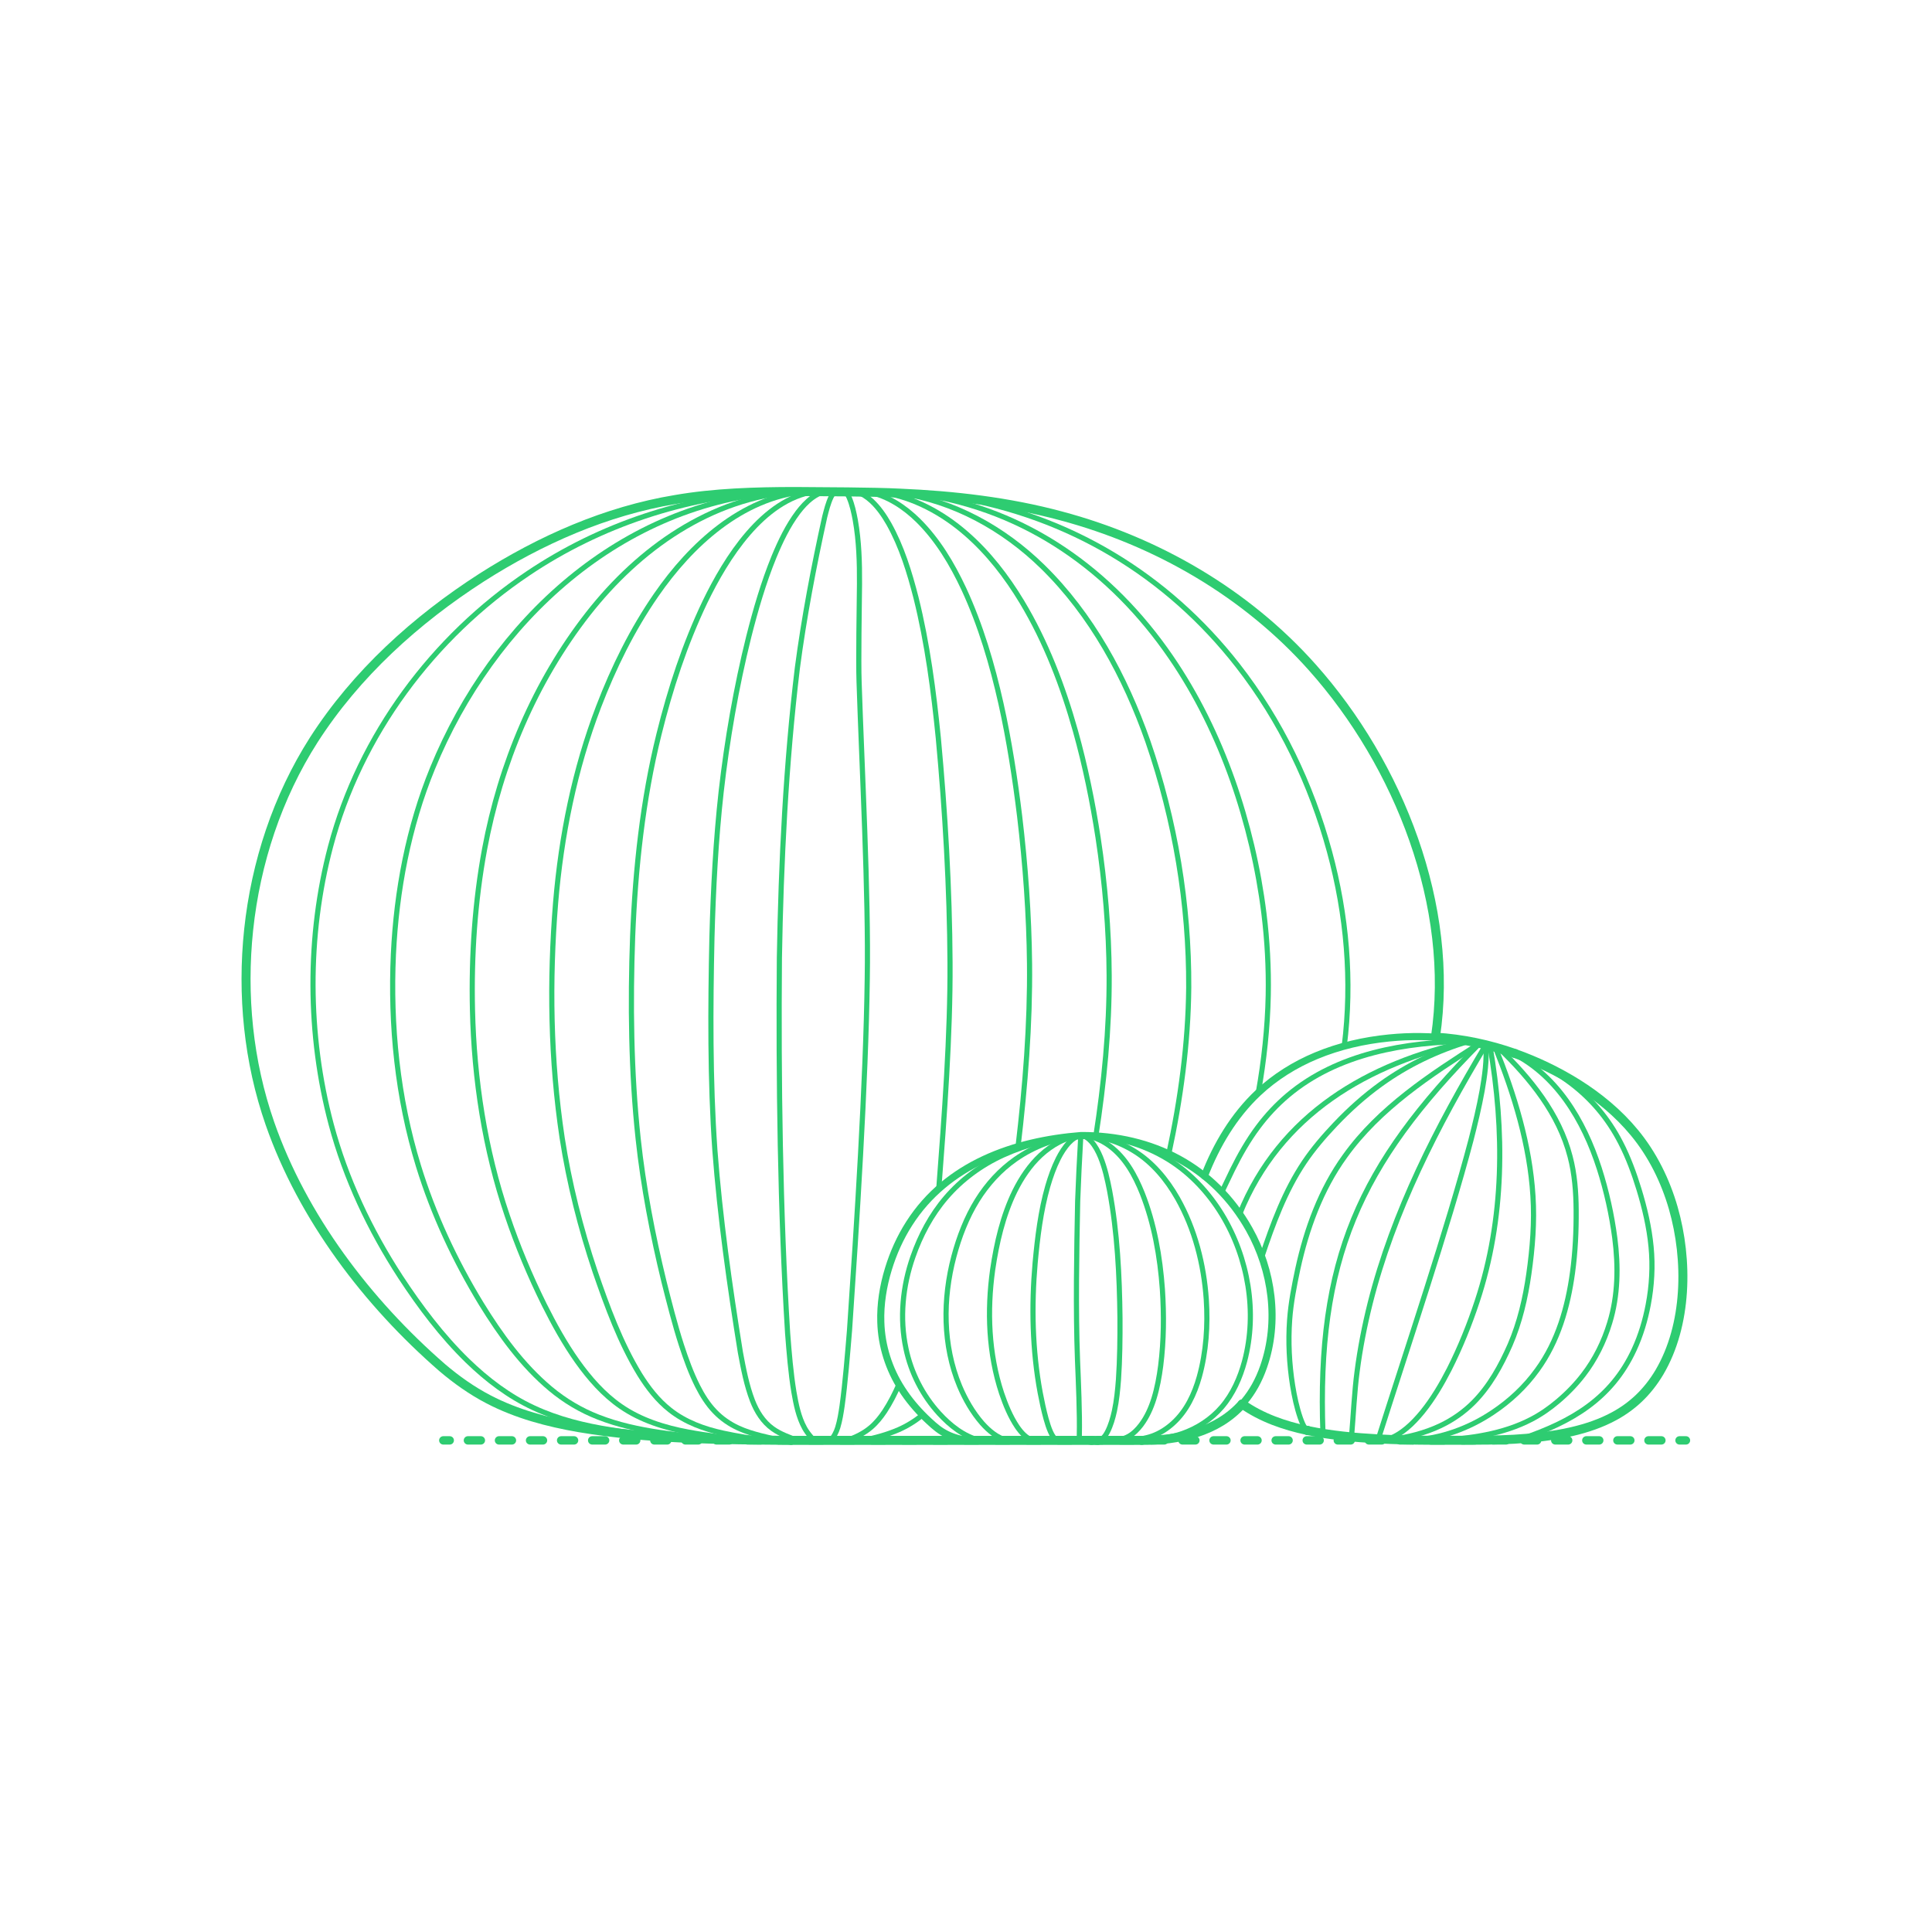 <?xml version="1.0" encoding="UTF-8"?>
<svg xmlns="http://www.w3.org/2000/svg" width="750" height="750" version="1.1" viewBox="0 0 750 750">
  <!-- Generator: Adobe Illustrator 29.6.1, SVG Export Plug-In . SVG Version: 2.1.1 Build 9)  -->
  <g id="FILL-BACKGROUND">
    <rect x="0" y="0" width="750" height="750" fill="#fff"/>
  </g>
  <g id="_x32_D_x24_AG-DIAGRAM">
    <g id="POLYLINE">
      <g>
        <line x1="654.487" y1="559.152" x2="651.987" y2="559.152" fill="none" stroke="#2ecc71" stroke-linecap="round" stroke-linejoin="round" stroke-width="3.25"/>
        <line x1="644.952" y1="559.152" x2="178.104" y2="559.152" fill="none" stroke="#2ecc71" stroke-dasharray="5.025 7.035" stroke-linecap="round" stroke-linejoin="round" stroke-width="3.25"/>
        <line x1="174.587" y1="559.152" x2="172.087" y2="559.152" fill="none" stroke="#2ecc71" stroke-linecap="round" stroke-linejoin="round" stroke-width="3.25"/>
      </g>
    </g>
  </g>
  <g id="_x32_D_x24_AG-DETAILS">
    <g id="POLYLINE1" data-name="POLYLINE">
      <path d="M581.98,406.983c20.529,6.015,37.238,17.282,47.159,36.642,2.964,5.71,5.209,11.878,7.094,18.022,2.221,7.254,3.993,14.775,4.71,22.339.731,7.488.302,15.13-1.109,22.515-1.13,5.965-2.892,11.882-5.445,17.396-8.818,19.132-24.336,28.078-43.566,34.611" fill="none" stroke="#2ecc71" stroke-linecap="round" stroke-linejoin="round" stroke-width="2"/>
    </g>
    <g id="POLYLINE2" data-name="POLYLINE">
      <path d="M328.201,190.905c.679.616,1.088,1.469,1.46,2.292,1.168,2.779,1.813,5.774,2.363,8.727,1.442,8.098,1.686,16.562,1.633,24.777-.086,8.362-.453,29.942-.162,38.034,1.061,32.914,3.726,82.579,3.175,115.197-.552,40.875-4.095,95.496-6.889,136.534-.745,8.979-1.651,20.444-2.884,29.311-.412,2.772-.855,5.656-1.676,8.338-.573,1.852-1.456,3.667-2.856,5.036" fill="none" stroke="#2ecc71" stroke-linecap="round" stroke-linejoin="round" stroke-width="2"/>
    </g>
    <g id="POLYLINE3" data-name="POLYLINE">
      <path d="M489.822,487.945c4.24-12.704,8.965-25.585,16.466-36.766,3.505-5.231,7.699-10.09,12.023-14.655,5.416-5.717,11.389-11.091,17.789-15.689,10.324-7.454,21.995-13.019,34.194-16.632" fill="none" stroke="#2ecc71" stroke-linecap="round" stroke-linejoin="round" stroke-width="2"/>
    </g>
    <g id="POLYLINE4" data-name="POLYLINE">
      <path d="M513.567,556.428c-2.444-67.319,13.889-103.964,60.849-151.393" fill="none" stroke="#2ecc71" stroke-linecap="round" stroke-linejoin="round" stroke-width="2"/>
    </g>
    <g id="POLYLINE5" data-name="POLYLINE">
      <path d="M570.295,404.203c-24.643.291-50.973,4.68-70.355,20.998-4.29,3.609-8.16,7.762-11.514,12.252-3.878,5.168-7.13,10.901-9.993,16.686l-4.129,8.602" fill="none" stroke="#2ecc71" stroke-linecap="round" stroke-linejoin="round" stroke-width="2"/>
    </g>
    <g id="POLYLINE6" data-name="POLYLINE">
      <path d="M535.069,558.573c10.629-33.468,27.169-82.562,35.959-116.008,1.586-6.144,3.199-12.901,4.327-19.139,1.015-5.857,1.896-11.88,1.453-17.835" fill="none" stroke="#2ecc71" stroke-linecap="round" stroke-linejoin="round" stroke-width="2"/>
    </g>
    <g id="POLYLINE7" data-name="POLYLINE">
      <path d="M324.07,190.866c-.626.515-1.032,1.247-1.396,1.959-1.178,2.44-1.855,5.2-2.525,7.82-4.18,18.853-8.11,39.515-10.607,58.634-4.457,36.834-6.363,75.418-6.983,112.526-.378,46.723.273,99.129,3.196,145.754.565,7.355,1.229,15.505,2.431,22.784.832,4.778,1.794,9.726,4.153,14.019.648,1.168,1.449,2.262,2.318,3.274,0,0,.186.217.186.217l.183.21.181.203.179.195s.177.187.177.187l.088.09s.087.088.087.088c0,0,.087.085.087.085,0,0,.086.083.086.083,0,0,.086.081.086.081,0,0,.085.078.085.078" fill="none" stroke="#2ecc71" stroke-linecap="round" stroke-linejoin="round" stroke-width="2"/>
    </g>
    <g id="POLYLINE8" data-name="POLYLINE">
      <path d="M320.093,190.84c-1.779.453-3.425,1.348-4.891,2.44-2.093,1.565-3.871,3.532-5.449,5.606-3.928,5.236-6.791,11.261-9.293,17.286-4.058,9.934-7.147,20.572-9.787,30.974-4.876,19.568-8.443,40.193-10.72,60.232-2.058,18.401-3.081,37.991-3.574,56.497-.601,26.988-.763,55.731,1.139,82.628,1.931,25.847,5.763,52.977,9.915,78.56,1.158,6.241,2.393,12.721,4.671,18.667,1.628,4.217,4.122,8.248,7.857,10.897,1.495,1.084,3.163,1.933,4.855,2.662,1.585.655,3.327,1.379,4.98,1.864" fill="none" stroke="#2ecc71" stroke-linecap="round" stroke-linejoin="round" stroke-width="2"/>
    </g>
    <g id="POLYLINE9" data-name="POLYLINE">
      <path d="M316.217,190.821c-20.149,3.105-34.323,25.847-42.532,42.817-7.816,16.329-13.513,33.798-17.859,51.35-6.342,25.532-9.181,52.169-10.229,78.428-.955,26.021-.649,52.815,2.14,78.712,1.989,18.453,5.595,37.277,9.993,55.311,1.988,7.908,4.274,16.936,6.785,24.686,1.754,5.386,3.741,10.911,6.298,15.975,1.788,3.536,3.918,6.965,6.677,9.83,2.593,2.718,5.742,4.905,9.158,6.46,2.747,1.281,5.717,2.163,8.644,2.927,2.62.643,5.532,1.365,8.192,1.829" fill="none" stroke="#2ecc71" stroke-linecap="round" stroke-linejoin="round" stroke-width="2"/>
    </g>
    <g id="POLYLINE10" data-name="POLYLINE">
      <path d="M312.41,190.806c-24.588,2.555-44.181,20.629-57.696,40.187-9.242,13.345-16.53,28.183-22.333,43.321-9.326,24.312-14.535,50.227-16.696,76.136-2.465,30.321-2.011,61.156,2.539,91.263,2.713,17.552,7.132,35.081,12.785,51.911,4.719,13.67,9.774,27.585,17.335,39.975,3.189,5.115,6.943,10.009,11.715,13.746,5.97,4.744,13.307,7.411,20.695,9.006,5.156,1.125,10.918,2.032,16.147,2.758" fill="none" stroke="#2ecc71" stroke-linecap="round" stroke-linejoin="round" stroke-width="2"/>
    </g>
    <g id="POLYLINE11" data-name="POLYLINE">
      <path d="M308.565,190.802c-32.778,2.569-60.446,22.141-80.27,47.456-20.687,26.462-34.017,58.358-40.16,91.286-3.807,20.467-5.192,41.602-4.723,62.401.62,27.058,4.766,54.307,13.505,79.966,3.947,11.707,8.85,23.461,14.34,34.528,3.777,7.556,7.982,15.172,12.875,22.067,4.695,6.592,10.144,12.84,16.847,17.454,7.793,5.396,17.038,8.278,26.284,9.988,7.101,1.339,15.211,2.244,22.396,3.073" fill="none" stroke="#2ecc71" stroke-linecap="round" stroke-linejoin="round" stroke-width="2"/>
    </g>
    <g id="POLYLINE12" data-name="POLYLINE">
      <path d="M304.471,190.816c-63.441,4.187-113.133,50.298-136.528,107.353-9.403,22.884-14.041,47.616-15.226,72.273-1.254,27.623,1.58,55.712,9.726,82.188,5.751,18.703,14.164,36.726,24.336,53.428,7.444,12.106,15.956,23.912,26.924,33.077,5.514,4.619,11.792,8.351,18.498,10.958,15.319,6.035,32.576,7.053,48.814,8.752" fill="none" stroke="#2ecc71" stroke-linecap="round" stroke-linejoin="round" stroke-width="2"/>
    </g>
    <g id="POLYLINE13" data-name="POLYLINE">
      <path d="M299.666,190.868c-33.592,1.967-66.681,12.897-94.626,31.684-36.991,24.794-65.294,62.905-76.723,106.08-9.217,34.839-9.016,73.045.246,107.855,5.611,21.026,15.037,40.998,26.894,59.21,7.586,11.571,16.062,22.849,25.99,32.521,7.557,7.341,16.115,13.854,25.708,18.295,18.91,8.839,40.901,10.053,61.415,11.905" fill="none" stroke="#2ecc71" stroke-linecap="round" stroke-linejoin="round" stroke-width="2"/>
    </g>
    <g id="POLYLINE14" data-name="POLYLINE">
      <path d="M349.31,191.437c20.976,3.04,40.343,13.786,55.396,28.518,19.096,18.659,32.077,42.79,40.873,67.802,10.576,30.617,16.043,63.212,15.884,95.609-.197,21.64-3.164,43.419-7.734,64.55" fill="none" stroke="#2ecc71" stroke-linecap="round" stroke-linejoin="round" stroke-width="2"/>
    </g>
    <g id="POLYLINE15" data-name="POLYLINE">
      <path d="M342.788,191.196c12.013,1.937,23.089,7.959,32.209,15.887,8.675,7.52,15.786,16.754,21.697,26.559,9.346,15.54,15.911,32.768,20.811,50.185,3.768,13.472,6.645,27.522,8.767,41.347,2.685,17.621,4.224,35.727,4.302,53.555.094,20.721-1.977,41.782-5.163,62.25" fill="none" stroke="#2ecc71" stroke-linecap="round" stroke-linejoin="round" stroke-width="2"/>
    </g>
    <g id="POLYLINE16" data-name="POLYLINE">
      <path d="M337.358,191.053c7.338,1.483,13.797,5.797,19.071,10.982,7.607,7.529,13.176,16.894,17.696,26.529,6.569,14.163,11.053,29.391,14.456,44.601,3.145,14.106,5.491,29.318,7.236,43.675,2.221,18.667,3.664,38.447,3.845,57.244.244,23.522-1.68,47.693-4.46,71.042" fill="none" stroke="#2ecc71" stroke-linecap="round" stroke-linejoin="round" stroke-width="2"/>
    </g>
    <g id="POLYLINE17" data-name="POLYLINE">
      <path d="M358.139,549.256c-2.81,2.336-5.97,4.293-9.317,5.759-4.428,1.918-9.159,3.199-13.886,4.137" fill="none" stroke="#2ecc71" stroke-linecap="round" stroke-linejoin="round" stroke-width="2"/>
    </g>
    <g id="POLYLINE18" data-name="POLYLINE">
      <path d="M332.579,190.963c2.196.677,4.137,2.013,5.812,3.562,2.692,2.511,4.809,5.603,6.634,8.782,4.994,8.899,8.035,18.841,10.559,28.685,4.43,17.732,6.863,36.402,8.673,54.579,2.638,28.312,4.405,58.624,4.538,87.058.172,27.985-2.215,59.855-4.361,87.866" fill="none" stroke="#2ecc71" stroke-linecap="round" stroke-linejoin="round" stroke-width="2"/>
    </g>
    <g id="POLYLINE19" data-name="POLYLINE">
      <path d="M348.971,537.435c-1.588,3.578-3.373,7.155-5.531,10.426-1.499,2.259-3.22,4.407-5.279,6.183-2.744,2.369-6.085,3.984-9.511,5.107" fill="none" stroke="#2ecc71" stroke-linecap="round" stroke-linejoin="round" stroke-width="2"/>
    </g>
    <g id="POLYLINE20" data-name="POLYLINE">
      <path d="M419.667,440.806c-10.413.686-20.757,3.282-30.263,7.585-8.455,3.857-16.136,9.485-22.184,16.556-5.737,6.693-9.936,14.638-12.826,22.941-3.978,11.367-5.228,23.813-2.696,35.64,1.949,9.328,6.427,18.118,12.842,25.166,4.286,4.689,9.546,8.872,15.803,10.458" fill="none" stroke="#2ecc71" stroke-linecap="round" stroke-linejoin="round" stroke-width="2"/>
    </g>
    <g id="POLYLINE21" data-name="POLYLINE">
      <path d="M419.667,440.806c-4.747.335-9.439,1.442-13.885,3.125-4.062,1.535-7.967,3.552-11.526,6.043-6.007,4.194-11.026,9.74-14.89,15.947-4.171,6.726-7.045,14.245-9.076,21.874-4.352,16.429-4.369,34.454,2.226,50.293,2.19,5.192,5.042,10.176,8.761,14.428,2.609,2.932,5.787,5.608,9.647,6.637" fill="none" stroke="#2ecc71" stroke-linecap="round" stroke-linejoin="round" stroke-width="2"/>
    </g>
    <g id="POLYLINE22" data-name="POLYLINE">
      <path d="M419.667,440.806c-5.933.53-11.355,3.657-15.674,7.633-4.226,3.923-7.472,8.815-10.03,13.956-4.671,9.553-7.079,20.092-8.623,30.562-2.216,15.933-1.585,32.526,3.477,47.878,1.536,4.506,3.375,9.023,6.029,12.995,1.55,2.249,3.485,4.502,6.184,5.321" fill="none" stroke="#2ecc71" stroke-linecap="round" stroke-linejoin="round" stroke-width="2"/>
    </g>
    <g id="POLYLINE23" data-name="POLYLINE">
      <path d="M419.667,440.806c-1.84.249-3.392,1.427-4.647,2.731-1.737,1.821-3.074,3.999-4.211,6.233-1.708,3.398-2.998,7.051-4.062,10.698-2.761,9.636-3.986,19.784-4.905,29.744-1.47,16.759-1.116,33.876,1.96,50.441.627,3.295,1.389,6.924,2.285,10.154.48,1.694,1.017,3.458,1.742,5.066.599,1.278,1.321,2.69,2.675,3.279" fill="none" stroke="#2ecc71" stroke-linecap="round" stroke-linejoin="round" stroke-width="2"/>
    </g>
    <g id="POLYLINE24" data-name="POLYLINE">
      <path d="M419.667,440.806v.002s-.003.002-.003.002c-.096.205-.116.673-.143.914-.377,6.137-.974,18.509-1.173,24.579-.397,19.691-.804,42.085-.06,61.707.343,8.373.902,20.831.705,29.103.012.63-.025,1.418.089,2.039" fill="none" stroke="#2ecc71" stroke-linecap="round" stroke-linejoin="round" stroke-width="2"/>
    </g>
    <g id="POLYLINE25" data-name="POLYLINE">
      <path d="M419.667,440.806c1.607.127,2.951,1.191,3.995,2.348,1.576,1.776,2.676,3.927,3.578,6.109,1.676,4.134,2.659,8.616,3.507,12.986,3.014,16.153,3.843,32.923,4.023,49.335.046,7.68-.048,16.251-.577,23.9-.301,4.049-.719,8.264-1.573,12.235-.617,2.789-1.405,5.591-2.712,8.142-.506.948-1.087,1.9-1.942,2.572-.446.349-.976.59-1.535.686-.86.167-1.825-.005-2.693.031" fill="none" stroke="#2ecc71" stroke-linecap="round" stroke-linejoin="round" stroke-width="2"/>
    </g>
    <g id="POLYLINE26" data-name="POLYLINE">
      <path d="M419.667,440.806c4.021.051,7.889,1.679,11.093,4.044,6.107,4.507,9.861,11.416,12.644,18.327,4.685,11.877,6.926,24.654,7.832,37.352.654,9.832.573,19.889-.661,29.671-.555,4.271-1.339,8.61-2.617,12.728-1.129,3.635-2.713,7.19-5.013,10.24-1.319,1.733-2.882,3.339-4.791,4.419-1.094.616-2.303,1.028-3.537,1.25-1.757.332-3.736.291-5.523.316" fill="none" stroke="#2ecc71" stroke-linecap="round" stroke-linejoin="round" stroke-width="2"/>
    </g>
    <g id="POLYLINE27" data-name="POLYLINE">
      <path d="M419.667,440.806c7.256-.028,14.454,2.19,20.6,6.01,7.161,4.411,12.677,11.069,16.805,18.321,6.78,11.966,10.267,25.644,11.208,39.311.651,10.041-.018,20.296-2.707,30.018-1.861,6.654-4.919,13.209-10.093,17.928-2.375,2.188-5.143,3.992-8.194,5.078-3.08,1.108-6.391,1.45-9.644,1.578l-3.638.101" fill="none" stroke="#2ecc71" stroke-linecap="round" stroke-linejoin="round" stroke-width="2"/>
    </g>
    <g id="POLYLINE28" data-name="POLYLINE">
      <path d="M419.667,440.806c11.941-.132,23.965,3.081,34.11,9.412,8.462,5.291,15.427,12.804,20.602,21.3,10.167,16.744,13.804,37.93,8.752,56.95-1.732,6.403-4.489,12.671-8.835,17.74-4.113,4.777-9.588,8.343-15.546,10.369-6.279,2.173-13.257,2.368-19.846,2.574" fill="none" stroke="#2ecc71" stroke-linecap="round" stroke-linejoin="round" stroke-width="2"/>
    </g>
    <g id="POLYLINE29" data-name="POLYLINE">
      <path d="M585.488,408.075c18.527,8.419,29.361,26.863,35.363,45.566,2.793,8.741,4.819,17.875,6.012,26.972,1.41,10.945,1.278,22.293-1.984,32.91-2.192,7.287-5.633,14.247-10.295,20.273-2.857,3.712-6.199,7.139-9.777,10.16-3.148,2.666-6.581,5.068-10.24,6.98-11.181,5.843-24.013,7.548-36.463,8.217" fill="none" stroke="#2ecc71" stroke-linecap="round" stroke-linejoin="round" stroke-width="2"/>
    </g>
    <g id="POLYLINE30" data-name="POLYLINE">
      <path d="M580.483,406.554c7.394,18.414,13.376,37.817,14.608,57.719.659,10.062-.175,20.328-1.597,30.296-1.339,9.397-3.52,18.792-7.291,27.529-3.553,8.073-7.919,16.03-14.186,22.326-3.702,3.713-8.074,6.769-12.81,9.015-6.012,2.869-12.593,4.511-19.182,5.362" fill="none" stroke="#2ecc71" stroke-linecap="round" stroke-linejoin="round" stroke-width="2"/>
    </g>
    <g id="POLYLINE31" data-name="POLYLINE">
      <path d="M578.407,405.994c5.708,33.046,5.654,67.025-4.949,99.108-2.965,8.995-6.588,17.982-10.858,26.438-2.975,5.809-6.351,11.554-10.467,16.632-3.615,4.39-7.923,8.62-13.371,10.577" fill="none" stroke="#2ecc71" stroke-linecap="round" stroke-linejoin="round" stroke-width="2"/>
    </g>
    <g id="POLYLINE32" data-name="POLYLINE">
      <path d="M576.808,405.592c-18.819,31.441-35.962,64.709-44.936,100.413-2.134,8.525-3.925,17.609-5.033,26.33-1.028,7.548-1.524,17.855-2.18,25.484" fill="none" stroke="#2ecc71" stroke-linecap="round" stroke-linejoin="round" stroke-width="2"/>
    </g>
    <g id="POLYLINE33" data-name="POLYLINE">
      <path d="M570.295,404.203c-39.273,8.489-73.478,28.449-89.053,67.08" fill="none" stroke="#2ecc71" stroke-linecap="round" stroke-linejoin="round" stroke-width="2"/>
    </g>
    <g id="POLYLINE34" data-name="POLYLINE">
      <path d="M574.416,405.035c-19.128,12.183-38.929,25.096-52.314,43.787-9.358,12.939-14.914,28.262-18.297,43.768-1.373,6.473-2.699,13.174-3.169,19.78-.603,8.473-.176,17.061,1.149,25.45.699,4.274,1.601,8.581,3.024,12.678.532,1.439,1.129,3.07,2.081,4.27l.042.049.042.047.042.045.042.043.041.041.041.039.041.036.041.034.04.032.04.03.04.028.039.025.039.023.039.021.038.019.038.016.038.014.037.012.037.01" fill="none" stroke="#2ecc71" stroke-linecap="round" stroke-linejoin="round" stroke-width="2"/>
    </g>
    <g id="POLYLINE35" data-name="POLYLINE">
      <path d="M370.828,192.948c44.096,7.336,82.219,30.21,109.681,65.435,16.606,21.284,28.508,46.133,35.579,72.146,6.683,24.506,8.919,50.338,5.751,75.573" fill="none" stroke="#2ecc71" stroke-linecap="round" stroke-linejoin="round" stroke-width="2"/>
    </g>
    <g id="POLYLINE36" data-name="POLYLINE">
      <path d="M357.832,191.89c40.591,6.038,73.676,29.653,96.623,63.117,10.126,14.719,18.034,30.995,24.001,47.817,5.88,16.666,10.027,34.238,12.196,51.778,1.289,10.486,1.885,21.194,1.676,31.759-.254,12.628-1.638,25.38-3.856,37.811" fill="none" stroke="#2ecc71" stroke-linecap="round" stroke-linejoin="round" stroke-width="2"/>
    </g>
    <g id="POLYLINE37" data-name="POLYLINE">
      <path d="M581.98,406.983c12.109,11.649,23.252,25.411,27.522,41.968,1.788,6.774,2.313,13.867,2.359,20.854.061,8.035-.325,16.251-1.414,24.21-1.807,13.335-5.656,26.765-13.665,37.757-4.69,6.536-10.676,12.131-17.375,16.571-9.179,6.134-19.926,10.067-30.982,10.698" fill="none" stroke="#2ecc71" stroke-linecap="round" stroke-linejoin="round" stroke-width="2"/>
    </g>
  </g>
  <g id="_x32_D_x24_AG-PLANTS">
    <g id="POLYLINE38" data-name="POLYLINE">
      <path d="M377.588,559.152c-38.951-.355-96.79,1.337-134.995-2.54-13.409-1.397-26.974-3.468-39.781-7.796-6.453-2.2-12.743-5.049-18.541-8.643-8.519-5.225-16.068-12.077-23.233-19-12.991-12.661-24.856-26.824-34.807-42-12.572-19.193-22.282-40.509-27.002-63.023-8.22-39.425-2.759-81.813,15.965-117.538,19.225-36.414,53.311-65.437,89.304-84.615,18.871-10.019,39.336-17.384,60.508-20.542,24.242-3.756,51.535-2.537,76.041-2.311,17.929.509,36.225,1.874,53.854,5.249,15.781,2.984,31.486,7.648,46.244,13.999,42.108,18.057,75.26,48.8,96.35,89.491,16.227,31.309,25.005,67.514,19.742,102.725" fill="none" stroke="#2ecc71" stroke-linecap="round" stroke-linejoin="round" stroke-width="2.75"/>
    </g>
    <g id="POLYLINE39" data-name="POLYLINE">
      <path d="M467.562,456.532c4.639-12.026,11.431-23.447,20.87-32.322,6.511-6.123,14.234-10.932,22.473-14.365,8.978-3.753,18.615-5.94,28.285-6.901,16.492-1.667,33.356.465,48.959,6.041,14.244,5.137,27.864,12.637,39.014,22.961,4.668,4.348,8.872,9.248,12.333,14.611,6.092,9.429,10.074,20.166,12.145,31.177,1.503,8.083,2.007,16.442,1.4,24.643-.522,6.972-1.855,13.936-4.243,20.517-2.999,8.292-7.837,16.075-14.649,21.758-4.367,3.674-9.49,6.419-14.831,8.392-8.689,3.197-17.993,4.599-27.188,5.363-13.485,1.007-28.848.728-42.385.659-12.129-.25-24.691-.757-36.673-2.718-10.843-1.801-21.802-4.9-30.874-11.309" fill="none" stroke="#2ecc71" stroke-linecap="round" stroke-linejoin="round" stroke-width="2.75"/>
    </g>
    <g id="POLYLINE40" data-name="POLYLINE">
      <path d="M443.2,559.152c21.414.016,39.858-7.022,47.332-28.608,6.087-17.484,3.409-37.336-5.596-53.337-13.705-24.361-37.695-36.492-65.27-36.401-26.111,2.086-52.038,11.166-66.722,34.168-3.49,5.442-6.172,11.437-8.061,17.616-2.036,6.664-3.189,13.679-2.952,20.657.265,9.188,3.13,18.232,8.118,25.947,2.59,4.051,5.73,7.779,9.166,11.138,2.038,1.926,4.153,3.999,6.555,5.47,2.532,1.563,5.391,2.621,8.331,3.08.878.135,1.819.229,2.707.258.186-.018.589.031.777.013,0,0,65.613,0,65.613,0Z" fill="none" stroke="#2ecc71" stroke-linecap="round" stroke-linejoin="round" stroke-width="2.75"/>
    </g>
  </g>
  <g id="_x32_D_x24_AG-OUTLINE">
    <g id="POLYLINE41" data-name="POLYLINE">
      <path d="M307.084,559.152c-27.187-.219-55.461-.419-82.297-4.928-12.089-2.094-24.195-5.283-35.118-10.986-6.468-3.356-12.497-7.637-18.036-12.358-29.007-25.226-54.129-58.247-66.847-94.746-8.369-24.024-10.931-49.981-8.256-75.242,2.765-26,11.169-51.571,25.268-73.649,16.475-25.673,39.648-46.628,65.196-63.048,22.843-14.566,48.263-25.825,75.103-30.271,15.171-2.64,31.082-3.103,46.469-3.124,10.475.085,30.453.106,40.745.635,21.022.902,42.264,3.35,62.613,8.837,37.249,9.928,71.798,29.93,97.521,58.816,33.64,37.728,55.406,92.724,47.793,143.518" fill="none" stroke="#2ecc71" stroke-linecap="round" stroke-linejoin="round" stroke-width="3.5"/>
    </g>
    <g id="POLYLINE42" data-name="POLYLINE">
      <line x1="423.737" y1="559.152" x2="307.084" y2="559.152" fill="none" stroke="#2ecc71" stroke-linecap="round" stroke-linejoin="round" stroke-width="3.5"/>
    </g>
    <g id="POLYLINE43" data-name="POLYLINE">
      <path d="M426.224,559.152c-.8.101-1.683-.026-2.487,0" fill="none" stroke="#2ecc71" stroke-linecap="round" stroke-linejoin="round" stroke-width="3.5"/>
    </g>
    <g id="POLYLINE44" data-name="POLYLINE">
      <line x1="443.2" y1="559.152" x2="426.224" y2="559.152" fill="none" stroke="#2ecc71" stroke-linecap="round" stroke-linejoin="round" stroke-width="3.5"/>
    </g>
    <g id="POLYLINE45" data-name="POLYLINE">
      <path d="M482.2,545.039c-9.783,10.972-24.861,14.146-39,14.114" fill="none" stroke="#2ecc71" stroke-linecap="round" stroke-linejoin="round" stroke-width="3.5"/>
    </g>
    <g id="POLYLINE46" data-name="POLYLINE">
      <path d="M507.609,555.322c-8.966-1.898-17.875-4.956-25.409-10.284" fill="none" stroke="#2ecc71" stroke-linecap="round" stroke-linejoin="round" stroke-width="3.5"/>
    </g>
    <g id="POLYLINE47" data-name="POLYLINE">
      <line x1="507.646" y1="555.331" x2="507.609" y2="555.322" fill="none" stroke="#2ecc71" stroke-linecap="round" stroke-linejoin="round" stroke-width="3.5"/>
    </g>
    <g id="POLYLINE48" data-name="POLYLINE">
      <path d="M535.069,558.573c-9.131-.501-18.466-1.36-27.422-3.242" fill="none" stroke="#2ecc71" stroke-linecap="round" stroke-linejoin="round" stroke-width="3.5"/>
    </g>
    <g id="POLYLINE49" data-name="POLYLINE">
      <path d="M588.149,408.984c8.404,2.999,16.578,6.915,24.149,11.64,8.278,5.189,15.96,11.52,22.181,19.078,7.055,8.534,12.038,18.682,15.094,29.296,5.78,20.158,5.456,45.323-5.4,63.738-2.221,3.734-4.94,7.224-8.103,10.208-2.796,2.644-5.982,4.919-9.359,6.761-5.167,2.822-10.828,4.72-16.551,6.049-7.305,1.694-14.955,2.516-22.435,2.954-2.947.158-7.004.299-9.959.334-12.627.087-30.19.262-42.699-.468" fill="none" stroke="#2ecc71" stroke-linecap="round" stroke-linejoin="round" stroke-width="3.5"/>
    </g>
    <g id="POLYLINE50" data-name="POLYLINE">
      <path d="M557.237,402.608c10.517.651,20.987,2.848,30.912,6.376" fill="none" stroke="#2ecc71" stroke-linecap="round" stroke-linejoin="round" stroke-width="3.5"/>
    </g>
  </g>
</svg>